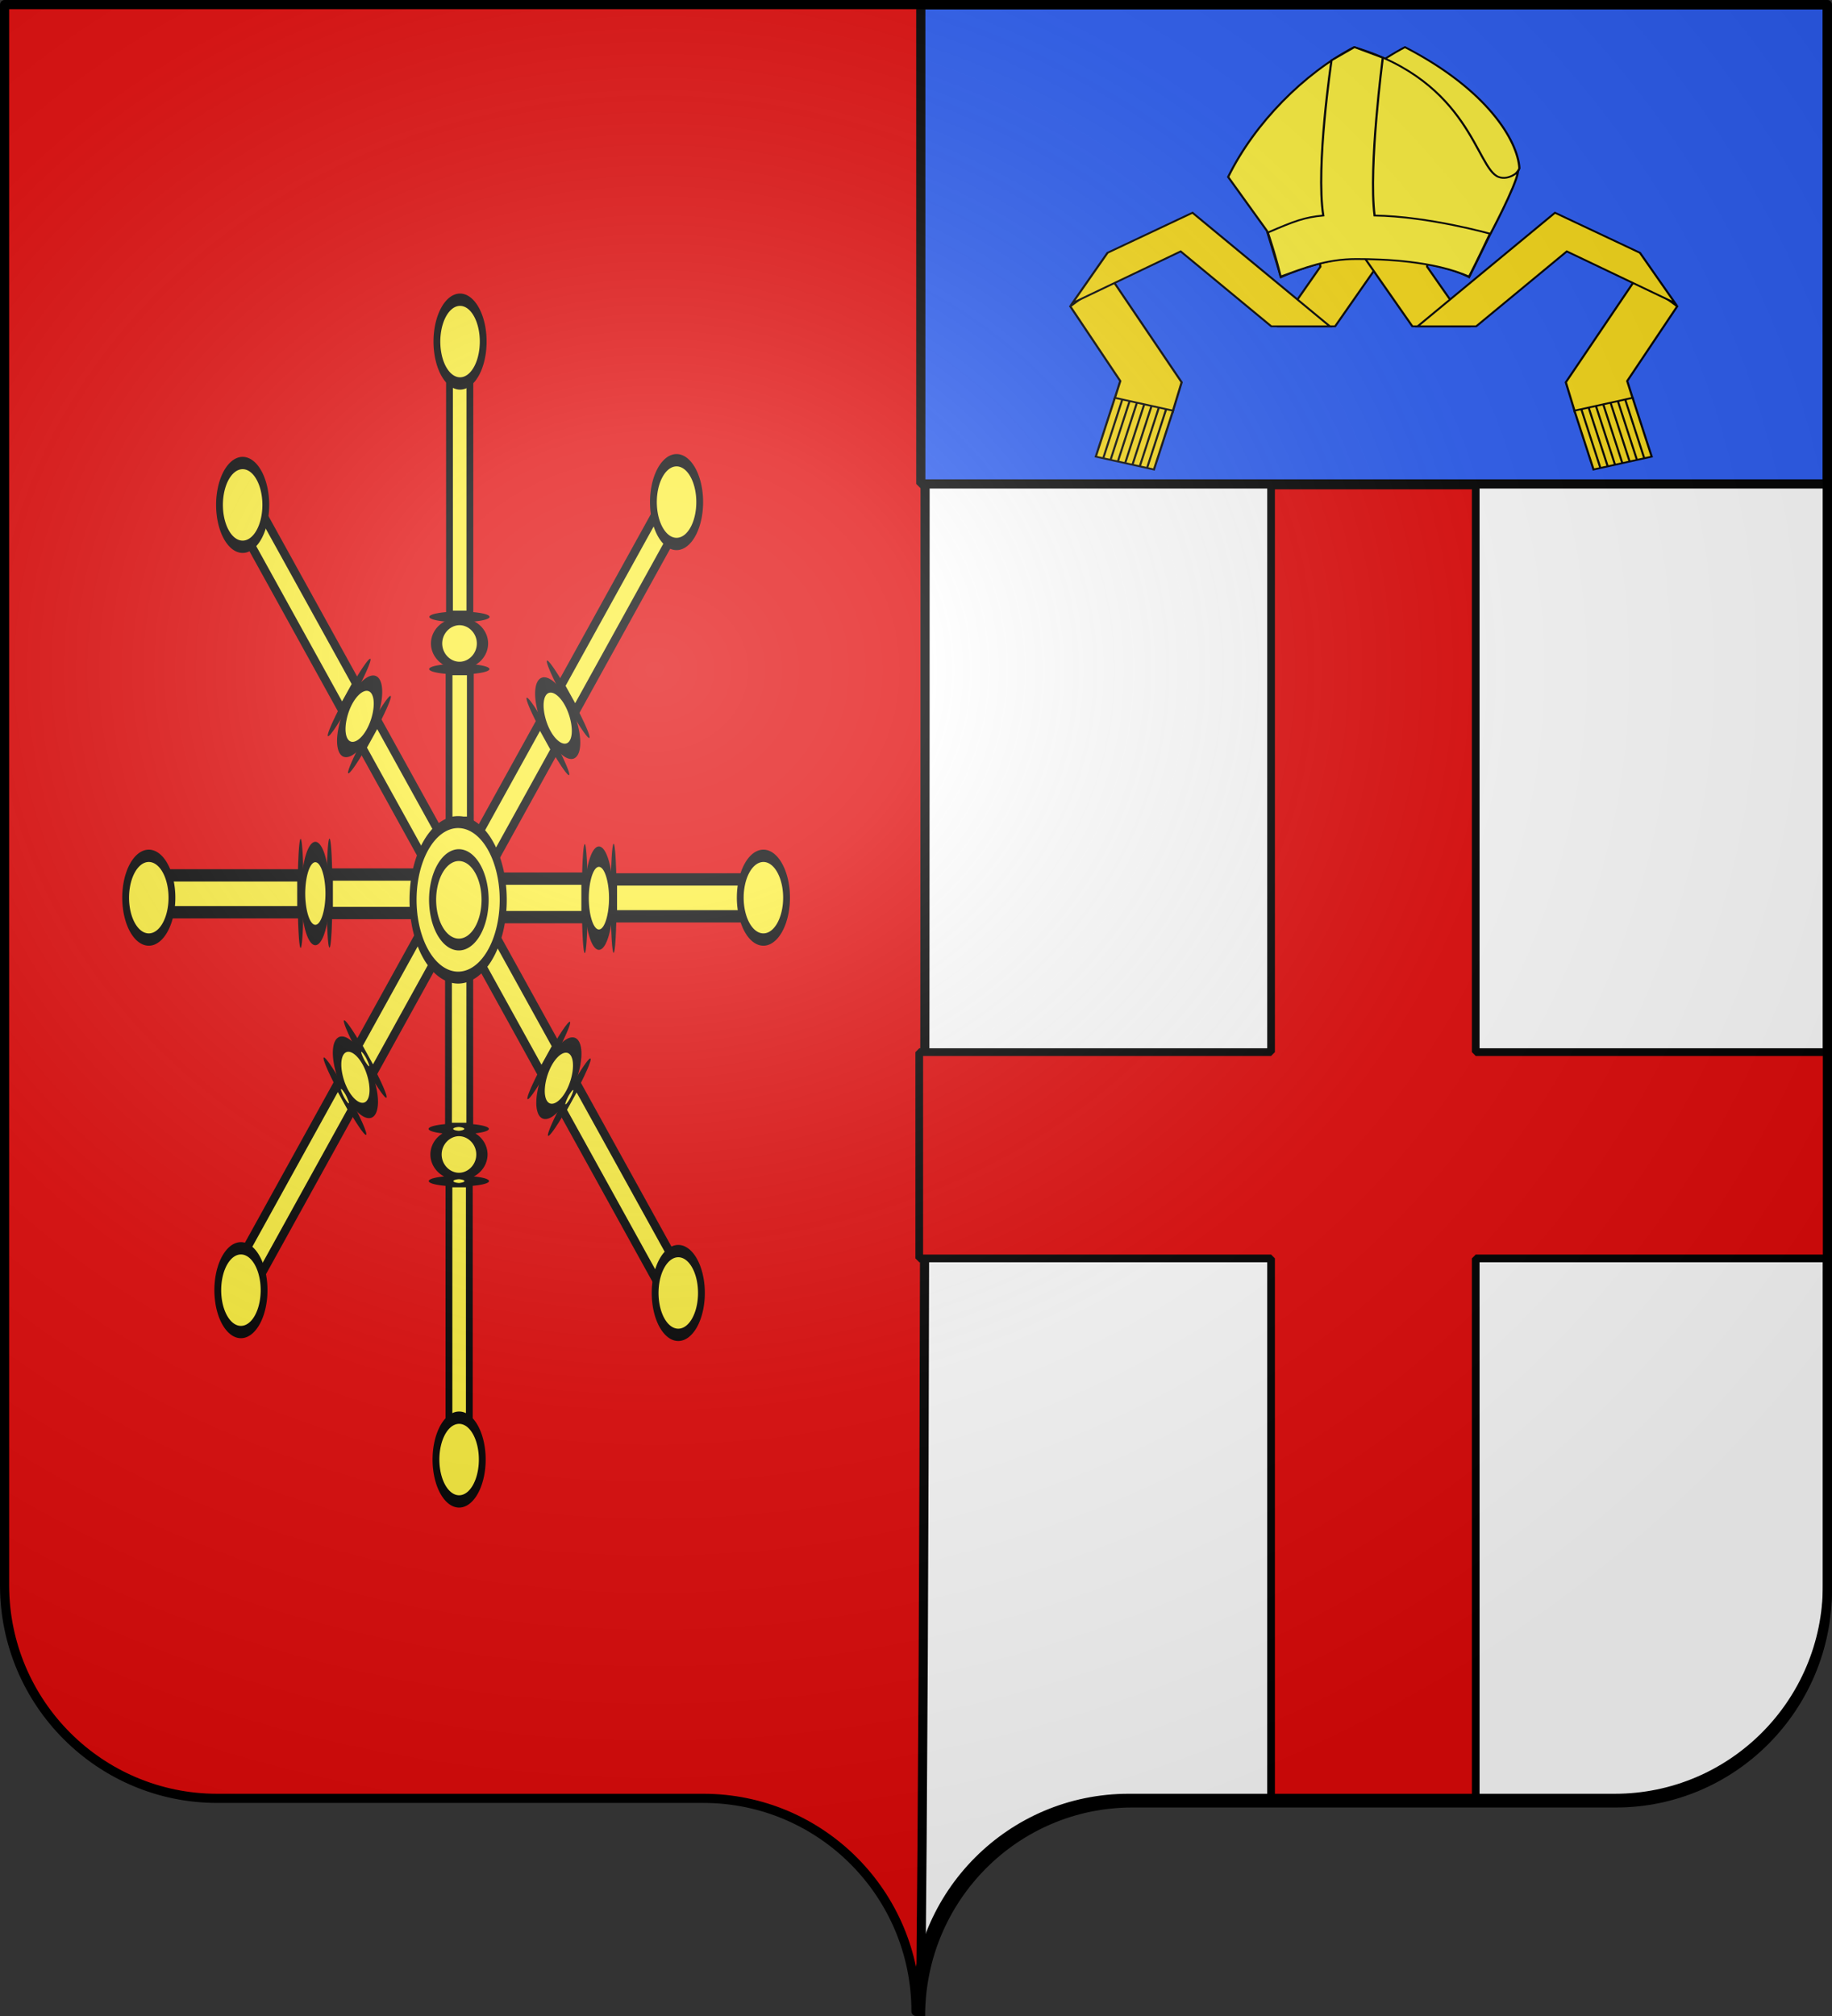 <?xml version="1.0" encoding="UTF-8" standalone="no"?>
<svg
   xmlns:dc="http://purl.org/dc/elements/1.1/"
   xmlns:cc="http://creativecommons.org/ns#"
   xmlns:rdf="http://www.w3.org/1999/02/22-rdf-syntax-ns#"
   xmlns:svg="http://www.w3.org/2000/svg"
   xmlns="http://www.w3.org/2000/svg"
   xmlns:xlink="http://www.w3.org/1999/xlink"
   xmlns:sodipodi="http://sodipodi.sourceforge.net/DTD/sodipodi-0.dtd"
   xmlns:inkscape="http://www.inkscape.org/namespaces/inkscape"
   height="660"
   width="600"
   version="1.0"
   id="svg2"
   sodipodi:version="0.32"
   inkscape:version="0.46"
   sodipodi:docname="Blason Chalonnes-sur-Loire.svg"
   sodipodi:docbase="C:\Documents and Settings\Henry SALOME\Mes documents\Mes images\Blasons\SVG"
   inkscape:output_extension="org.inkscape.output.svg.inkscape"
   sodipodi:modified="true">
  <rect width="100%" height="100%" fill="#333333" stroke="none"/>
  <sodipodi:namedview
     inkscape:window-height="712"
     inkscape:window-width="1024"
     inkscape:pageshadow="2"
     inkscape:pageopacity="0.0"
     guidetolerance="10.0"
     gridtolerance="10.0"
     objecttolerance="10.0"
     borderopacity="1.0"
     bordercolor="#666666"
     pagecolor="#ffffff"
     id="base"
     showgrid="false"
     height="660px"
     inkscape:zoom="0.76643953"
     inkscape:cx="300.00476"
     inkscape:cy="329.25016"
     inkscape:window-x="-4"
     inkscape:window-y="-4"
     inkscape:current-layer="layer1"
     showguides="true"
     inkscape:guide-bbox="true">
    <sodipodi:guide
       orientation="1,0"
       position="300,540"
       id="guide3368" />
    <sodipodi:guide
       orientation="1,0"
       position="450,288.049"
       id="guide4175" />
    <sodipodi:guide
       orientation="1,0"
       position="150,373.154"
       id="guide17049" />
    <sodipodi:guide
       orientation="0,1"
       position="-100.465,366.63"
       id="guide17053" />
  </sodipodi:namedview>
  <desc
     id="desc4">Flag of Canton of Valais (Wallis)</desc>
  <defs
     id="defs6">
    <inkscape:perspective
       sodipodi:type="inkscape:persp3d"
       inkscape:vp_x="0 : 330 : 1"
       inkscape:vp_y="0 : 1000 : 0"
       inkscape:vp_z="600 : 330 : 1"
       inkscape:persp3d-origin="300 : 220 : 1"
       id="perspective30" />
    <linearGradient
       id="linearGradient2893">
      <stop
         style="stop-color:white;stop-opacity:0.314;"
         offset="0"
         id="stop2895" />
      <stop
         id="stop2897"
         offset="0.19"
         style="stop-color:white;stop-opacity:0.251;" />
      <stop
         style="stop-color:#6b6b6b;stop-opacity:0.125;"
         offset="0.6"
         id="stop2901" />
      <stop
         style="stop-color:black;stop-opacity:0.125;"
         offset="1"
         id="stop2899" />
    </linearGradient>
    <radialGradient
       inkscape:collect="always"
       xlink:href="#linearGradient2893"
       id="radialGradient2883"
       cx="203.198"
       cy="218.01"
       fx="203.198"
       fy="218.01"
       r="300"
       gradientTransform="matrix(1.36,0,0,1.355,-79.528,-87.645)"
       gradientUnits="userSpaceOnUse" />
    <linearGradient
       id="linearGradient2955">
      <stop
         style="stop-color:white;stop-opacity:0;"
         offset="0"
         id="stop2965" />
      <stop
         style="stop-color:black;stop-opacity:0.646;"
         offset="1"
         id="stop2959" />
    </linearGradient>
    <radialGradient
       inkscape:collect="always"
       xlink:href="#linearGradient2955"
       id="radialGradient2961"
       cx="225.524"
       cy="218.901"
       fx="225.524"
       fy="218.901"
       r="300"
       gradientTransform="matrix(-4.167939e-4,2.183,-1.884,-3.599562e-4,615.597,-289.121)"
       gradientUnits="userSpaceOnUse" />
    <polygon
       id="star"
       transform="scale(53,53)"
       points="0,-1 0.588,0.809 -0.951,-0.309 0.951,-0.309 -0.588,0.809 0,-1 " />
    <clipPath
       id="clip">
      <path
         d="M 0,-200 L 0,600 L 300,600 L 300,-200 L 0,-200 z "
         id="path10" />
    </clipPath>
    <radialGradient
       inkscape:collect="always"
       xlink:href="#linearGradient2955"
       id="radialGradient1911"
       gradientUnits="userSpaceOnUse"
       gradientTransform="matrix(-4.167939e-4,2.183,-1.884,-3.599562e-4,1395.597,-309.121)"
       cx="225.524"
       cy="218.901"
       fx="225.524"
       fy="218.901"
       r="300" />
    <radialGradient
       inkscape:collect="always"
       xlink:href="#linearGradient2955"
       id="radialGradient2928"
       cx="-483.508"
       cy="153.928"
       fx="-483.508"
       fy="153.928"
       r="300"
       gradientTransform="matrix(0,2.342,-2.291,0,562.913,1323.77)"
       gradientUnits="userSpaceOnUse" />
    <radialGradient
       inkscape:collect="always"
       xlink:href="#linearGradient2893"
       id="radialGradient11919"
       gradientUnits="userSpaceOnUse"
       gradientTransform="matrix(1.551,0,0,1.35,-227.894,-51.264)"
       cx="285.186"
       cy="200.448"
       fx="285.186"
       fy="200.448"
       r="300" />
    <inkscape:perspective
       sodipodi:type="inkscape:persp3d"
       inkscape:vp_x="0 : 330 : 1"
       inkscape:vp_y="0 : 1000 : 0"
       inkscape:vp_z="600 : 330 : 1"
       inkscape:persp3d-origin="300 : 220 : 1"
       id="perspective9508" />
    <linearGradient
       id="linearGradient9510">
      <stop
         style="stop-color:white;stop-opacity:0.314"
         offset="0"
         id="stop9512" />
      <stop
         style="stop-color:white;stop-opacity:0.251"
         offset="0.19"
         id="stop9514" />
      <stop
         style="stop-color:#6b6b6b;stop-opacity:0.125"
         offset="0.6"
         id="stop9516" />
      <stop
         style="stop-color:black;stop-opacity:0.125"
         offset="1"
         id="stop9518" />
    </linearGradient>
    <linearGradient
       id="linearGradient9520">
      <stop
         style="stop-color:white;stop-opacity:1"
         offset="0"
         id="stop9522" />
      <stop
         style="stop-color:white;stop-opacity:1"
         offset="0.229"
         id="stop9524" />
      <stop
         style="stop-color:black;stop-opacity:1"
         offset="1"
         id="stop9526" />
    </linearGradient>
    <linearGradient
       id="linearGradient9528">
      <stop
         style="stop-color:#fd0000;stop-opacity:1"
         offset="0"
         id="stop9530" />
      <stop
         style="stop-color:#e77275;stop-opacity:0.659"
         offset="0.5"
         id="stop9532" />
      <stop
         style="stop-color:black;stop-opacity:0.323"
         offset="1"
         id="stop9534" />
    </linearGradient>
    <radialGradient
       cx="225.524"
       cy="218.901"
       r="300"
       fx="225.524"
       fy="218.901"
       id="radialGradient9536"
       xlink:href="#linearGradient2955"
       gradientUnits="userSpaceOnUse"
       gradientTransform="matrix(-4.167939e-4,2.183,-1.884,-3.599562e-4,615.597,-289.121)" />
    <polygon
       points="0,-1 0.588,0.809 -0.951,-0.309 0.951,-0.309 -0.588,0.809 0,-1 "
       transform="scale(53,53)"
       id="polygon9538" />
    <clipPath
       id="clipPath9540">
      <path
         d="M 0,-200 L 0,600 L 300,600 L 300,-200 L 0,-200 z "
         id="path9542" />
    </clipPath>
    <radialGradient
       cx="225.524"
       cy="218.901"
       r="300"
       fx="225.524"
       fy="218.901"
       id="radialGradient9544"
       xlink:href="#linearGradient2955"
       gradientUnits="userSpaceOnUse"
       gradientTransform="matrix(-4.167939e-4,2.183,-1.884,-3.599562e-4,615.597,-289.121)" />
    <radialGradient
       cx="225.524"
       cy="218.901"
       r="300"
       fx="225.524"
       fy="218.901"
       id="radialGradient9546"
       xlink:href="#linearGradient2955"
       gradientUnits="userSpaceOnUse"
       gradientTransform="matrix(0,1.749,-1.593,-1.049767e-7,551.788,-191.29)" />
    <radialGradient
       cx="225.524"
       cy="218.901"
       r="300"
       fx="225.524"
       fy="218.901"
       id="radialGradient9548"
       xlink:href="#linearGradient2955"
       gradientUnits="userSpaceOnUse"
       gradientTransform="matrix(0,1.386,-1.323,-5.741131e-8,-158.082,-109.541)" />
    <inkscape:perspective
       sodipodi:type="inkscape:persp3d"
       inkscape:vp_x="0 : 330 : 1"
       inkscape:vp_y="0 : 1000 : 0"
       inkscape:vp_z="600 : 330 : 1"
       inkscape:persp3d-origin="300 : 220 : 1"
       id="perspective59" />
    <linearGradient
       id="linearGradient7011">
      <stop
         style="stop-color:#ffffff;stop-opacity:0.314"
         offset="0"
         id="stop7013" />
      <stop
         style="stop-color:#ffffff;stop-opacity:0.251"
         offset="0.19"
         id="stop7015" />
      <stop
         style="stop-color:#6b6b6b;stop-opacity:0.125"
         offset="0.6"
         id="stop7017" />
      <stop
         style="stop-color:#000000;stop-opacity:0.125"
         offset="1"
         id="stop7019" />
    </linearGradient>
    <radialGradient
       cx="221.445"
       cy="226.331"
       r="300"
       fx="221.445"
       fy="226.331"
       id="radialGradient7021"
       xlink:href="#linearGradient2893"
       gradientUnits="userSpaceOnUse"
       gradientTransform="matrix(1.353,0,0,1.349,-77.629,-85.747)" />
    <inkscape:perspective
       sodipodi:type="inkscape:persp3d"
       inkscape:vp_x="0 : 330 : 1"
       inkscape:vp_y="0 : 1000 : 0"
       inkscape:vp_z="600 : 330 : 1"
       inkscape:persp3d-origin="300 : 220 : 1"
       id="perspective35" />
    <linearGradient
       id="linearGradient6434">
      <stop
         style="stop-color:white;stop-opacity:0.314;"
         offset="0"
         id="stop6436" />
      <stop
         id="stop6438"
         offset="0.19"
         style="stop-color:white;stop-opacity:0.251;" />
      <stop
         style="stop-color:#6b6b6b;stop-opacity:0.125;"
         offset="0.6"
         id="stop6440" />
      <stop
         style="stop-color:black;stop-opacity:0.125;"
         offset="1"
         id="stop6442" />
    </linearGradient>
    <linearGradient
       id="linearGradient6444">
      <stop
         id="stop6446"
         offset="0"
         style="stop-color:white;stop-opacity:1;" />
      <stop
         style="stop-color:white;stop-opacity:1;"
         offset="0.229"
         id="stop6448" />
      <stop
         id="stop6450"
         offset="1"
         style="stop-color:black;stop-opacity:1;" />
    </linearGradient>
    <linearGradient
       id="linearGradient6452">
      <stop
         id="stop6454"
         offset="0"
         style="stop-color:#fd0000;stop-opacity:1;" />
      <stop
         style="stop-color:#e77275;stop-opacity:0.659;"
         offset="0.5"
         id="stop6456" />
      <stop
         style="stop-color:black;stop-opacity:0.323;"
         offset="1"
         id="stop6458" />
    </linearGradient>
    <radialGradient
       inkscape:collect="always"
       xlink:href="#linearGradient2955"
       id="radialGradient6460"
       cx="225.524"
       cy="218.901"
       fx="225.524"
       fy="218.901"
       r="300"
       gradientTransform="matrix(-4.167939e-4,2.183,-1.884,-3.599562e-4,615.597,-289.121)"
       gradientUnits="userSpaceOnUse" />
    <polygon
       id="polygon6462"
       transform="scale(53,53)"
       points="0,-1 0.588,0.809 -0.951,-0.309 0.951,-0.309 -0.588,0.809 0,-1 " />
    <clipPath
       id="clipPath6464">
      <path
         d="M 0,-200 L 0,600 L 300,600 L 300,-200 L 0,-200 z "
         id="path6466" />
    </clipPath>
    <radialGradient
       inkscape:collect="always"
       xlink:href="#linearGradient2955"
       id="radialGradient6468"
       gradientUnits="userSpaceOnUse"
       gradientTransform="matrix(-4.167939e-4,2.183,-1.884,-3.599562e-4,615.597,-289.121)"
       cx="225.524"
       cy="218.901"
       fx="225.524"
       fy="218.901"
       r="300" />
    <radialGradient
       inkscape:collect="always"
       xlink:href="#linearGradient2955"
       id="radialGradient6470"
       gradientUnits="userSpaceOnUse"
       gradientTransform="matrix(0,1.749,-1.593,-1.049767e-7,551.788,-191.29)"
       cx="225.524"
       cy="218.901"
       fx="225.524"
       fy="218.901"
       r="300" />
    <radialGradient
       inkscape:collect="always"
       xlink:href="#linearGradient2955"
       id="radialGradient6472"
       gradientUnits="userSpaceOnUse"
       gradientTransform="matrix(0,1.386,-1.323,-5.741131e-8,-158.082,-109.541)"
       cx="225.524"
       cy="218.901"
       fx="225.524"
       fy="218.901"
       r="300" />
    <radialGradient
       inkscape:collect="always"
       xlink:href="#linearGradient2893"
       id="radialGradient6474"
       gradientUnits="userSpaceOnUse"
       gradientTransform="matrix(1.353,0,0,1.349,-77.629,-85.747)"
       cx="221.445"
       cy="226.331"
       fx="221.445"
       fy="226.331"
       r="300" />
    <inkscape:perspective
       sodipodi:type="inkscape:persp3d"
       inkscape:vp_x="0 : 260.5 : 1"
       inkscape:vp_y="0 : 1000 : 0"
       inkscape:vp_z="420 : 260.5 : 1"
       inkscape:persp3d-origin="210 : 173.66667 : 1"
       id="perspective181" />
    <inkscape:perspective
       sodipodi:type="inkscape:persp3d"
       inkscape:vp_x="0 : 330 : 1"
       inkscape:vp_y="0 : 1000 : 0"
       inkscape:vp_z="600 : 330 : 1"
       inkscape:persp3d-origin="300 : 220 : 1"
       id="perspective99" />
    <linearGradient
       id="linearGradient5345">
      <stop
         style="stop-color:white;stop-opacity:0.314;"
         offset="0"
         id="stop5347" />
      <stop
         id="stop5349"
         offset="0.19"
         style="stop-color:white;stop-opacity:0.251;" />
      <stop
         style="stop-color:#6b6b6b;stop-opacity:0.125;"
         offset="0.6"
         id="stop5351" />
      <stop
         style="stop-color:black;stop-opacity:0.125;"
         offset="1"
         id="stop5353" />
    </linearGradient>
    <linearGradient
       id="linearGradient2885">
      <stop
         id="stop2887"
         offset="0"
         style="stop-color:white;stop-opacity:1;" />
      <stop
         style="stop-color:white;stop-opacity:1;"
         offset="0.229"
         id="stop2891" />
      <stop
         id="stop2889"
         offset="1"
         style="stop-color:black;stop-opacity:1;" />
    </linearGradient>
    <linearGradient
       id="linearGradient5359">
      <stop
         id="stop2867"
         offset="0"
         style="stop-color:#fd0000;stop-opacity:1;" />
      <stop
         style="stop-color:#e77275;stop-opacity:0.659;"
         offset="0.5"
         id="stop2873" />
      <stop
         style="stop-color:black;stop-opacity:0.323;"
         offset="1"
         id="stop5363" />
    </linearGradient>
    <radialGradient
       inkscape:collect="always"
       xlink:href="#linearGradient2955"
       id="radialGradient5365"
       cx="225.524"
       cy="218.901"
       fx="225.524"
       fy="218.901"
       r="300"
       gradientTransform="matrix(-4.167939e-4,2.183,-1.884,-3.599562e-4,615.597,-289.121)"
       gradientUnits="userSpaceOnUse" />
    <polygon
       id="polygon5367"
       transform="scale(53,53)"
       points="0,-1 0.588,0.809 -0.951,-0.309 0.951,-0.309 -0.588,0.809 0,-1 " />
    <clipPath
       id="clipPath5369">
      <path
         d="M 0,-200 L 0,600 L 300,600 L 300,-200 L 0,-200 z "
         id="path5371" />
    </clipPath>
    <radialGradient
       inkscape:collect="always"
       xlink:href="#linearGradient2955"
       id="radialGradient5373"
       gradientUnits="userSpaceOnUse"
       gradientTransform="matrix(-4.167939e-4,2.183,-1.884,-3.599562e-4,615.597,-289.121)"
       cx="225.524"
       cy="218.901"
       fx="225.524"
       fy="218.901"
       r="300" />
    <radialGradient
       inkscape:collect="always"
       xlink:href="#linearGradient2955"
       id="radialGradient2865"
       gradientUnits="userSpaceOnUse"
       gradientTransform="matrix(0,1.749,-1.593,-1.049767e-7,551.788,-191.29)"
       cx="225.524"
       cy="218.901"
       fx="225.524"
       fy="218.901"
       r="300" />
    <radialGradient
       inkscape:collect="always"
       xlink:href="#linearGradient2955"
       id="radialGradient2871"
       gradientUnits="userSpaceOnUse"
       gradientTransform="matrix(0,1.386,-1.323,-5.741131e-8,-158.082,-109.541)"
       cx="225.524"
       cy="218.901"
       fx="225.524"
       fy="218.901"
       r="300" />
    <radialGradient
       inkscape:collect="always"
       xlink:href="#linearGradient2893"
       id="radialGradient3163"
       gradientUnits="userSpaceOnUse"
       gradientTransform="matrix(1.353,0,0,1.349,-77.629,-85.747)"
       cx="221.445"
       cy="226.331"
       fx="221.445"
       fy="226.331"
       r="300" />
    <radialGradient
       gradientTransform="matrix(1.353,0,0,1.349,-77.629,-85.747)"
       gradientUnits="userSpaceOnUse"
       xlink:href="#linearGradient2893"
       id="radialGradient2982"
       fy="226.331"
       fx="221.445"
       r="300"
       cy="226.331"
       cx="221.445" />
    <radialGradient
       gradientTransform="matrix(0,1.386,-1.323,-5.741131e-8,-158.082,-109.541)"
       gradientUnits="userSpaceOnUse"
       xlink:href="#linearGradient2955"
       id="radialGradient2980"
       fy="218.901"
       fx="225.524"
       r="300"
       cy="218.901"
       cx="225.524" />
    <radialGradient
       gradientTransform="matrix(0,1.749,-1.593,-1.049767e-7,551.788,-191.29)"
       gradientUnits="userSpaceOnUse"
       xlink:href="#linearGradient2955"
       id="radialGradient2978"
       fy="218.901"
       fx="225.524"
       r="300"
       cy="218.901"
       cx="225.524" />
    <radialGradient
       gradientTransform="matrix(-4.167939e-4,2.183,-1.884,-3.599562e-4,615.597,-289.121)"
       gradientUnits="userSpaceOnUse"
       xlink:href="#linearGradient2955"
       id="radialGradient2976"
       fy="218.901"
       fx="225.524"
       r="300"
       cy="218.901"
       cx="225.524" />
    <clipPath
       id="clipPath2972">
      <path
         id="path2974"
         d="M 0,-200 L 0,600 L 300,600 L 300,-200 L 0,-200 z " />
    </clipPath>
    <polygon
       id="polygon2970"
       transform="scale(53,53)"
       points="0,-1 0.588,0.809 -0.951,-0.309 0.951,-0.309 -0.588,0.809 0,-1 " />
    <radialGradient
       gradientTransform="matrix(-4.167939e-4,2.183,-1.884,-3.599562e-4,615.597,-289.121)"
       gradientUnits="userSpaceOnUse"
       xlink:href="#linearGradient2955"
       id="radialGradient2968"
       fy="218.901"
       fx="225.524"
       r="300"
       cy="218.901"
       cx="225.524" />
    <linearGradient
       id="linearGradient2960">
      <stop
         id="stop2962"
         offset="0"
         style="stop-color:#fd0000;stop-opacity:1" />
      <stop
         id="stop2964"
         offset="0.5"
         style="stop-color:#e77275;stop-opacity:0.659" />
      <stop
         id="stop2966"
         offset="1"
         style="stop-color:black;stop-opacity:0.323" />
    </linearGradient>
    <linearGradient
       id="linearGradient2952">
      <stop
         id="stop2954"
         offset="0"
         style="stop-color:white;stop-opacity:1" />
      <stop
         id="stop2956"
         offset="0.229"
         style="stop-color:white;stop-opacity:1" />
      <stop
         id="stop2958"
         offset="1"
         style="stop-color:black;stop-opacity:1" />
    </linearGradient>
    <linearGradient
       id="linearGradient2942">
      <stop
         id="stop2944"
         offset="0"
         style="stop-color:white;stop-opacity:0.314" />
      <stop
         id="stop2946"
         offset="0.19"
         style="stop-color:white;stop-opacity:0.251" />
      <stop
         id="stop2948"
         offset="0.6"
         style="stop-color:#6b6b6b;stop-opacity:0.125" />
      <stop
         id="stop2950"
         offset="1"
         style="stop-color:black;stop-opacity:0.125" />
    </linearGradient>
    <linearGradient
       id="linearGradient2095">
      <stop
         id="stop2097"
         offset="0"
         style="stop-color:white;stop-opacity:0.314" />
      <stop
         id="stop2099"
         offset="0.19"
         style="stop-color:white;stop-opacity:0.251" />
      <stop
         id="stop2101"
         offset="0.6"
         style="stop-color:#6b6b6b;stop-opacity:0.125" />
      <stop
         id="stop2103"
         offset="1"
         style="stop-color:black;stop-opacity:0.125" />
    </linearGradient>
    <linearGradient
       id="linearGradient2105">
      <stop
         id="stop2107"
         offset="0"
         style="stop-color:white;stop-opacity:1" />
      <stop
         id="stop2109"
         offset="0.229"
         style="stop-color:white;stop-opacity:1" />
      <stop
         id="stop2111"
         offset="1"
         style="stop-color:black;stop-opacity:1" />
    </linearGradient>
    <linearGradient
       id="linearGradient2113">
      <stop
         id="stop2115"
         offset="0"
         style="stop-color:#fd0000;stop-opacity:1" />
      <stop
         id="stop2117"
         offset="0.5"
         style="stop-color:#e77275;stop-opacity:0.659" />
      <stop
         id="stop2119"
         offset="1"
         style="stop-color:black;stop-opacity:0.323" />
    </linearGradient>
    <radialGradient
       gradientTransform="matrix(-4.167939e-4,2.183,-1.884,-3.599562e-4,615.597,-289.121)"
       gradientUnits="userSpaceOnUse"
       xlink:href="#linearGradient2955"
       id="radialGradient2121"
       fy="218.901"
       fx="225.524"
       r="300"
       cy="218.901"
       cx="225.524" />
    <polygon
       id="polygon2123"
       transform="scale(53,53)"
       points="0,-1 0.588,0.809 -0.951,-0.309 0.951,-0.309 -0.588,0.809 0,-1 " />
    <clipPath
       id="clipPath2125">
      <path
         id="path2127"
         d="M 0,-200 L 0,600 L 300,600 L 300,-200 L 0,-200 z " />
    </clipPath>
    <radialGradient
       gradientTransform="matrix(-4.167939e-4,2.183,-1.884,-3.599562e-4,615.597,-289.121)"
       gradientUnits="userSpaceOnUse"
       xlink:href="#linearGradient2955"
       id="radialGradient2129"
       fy="218.901"
       fx="225.524"
       r="300"
       cy="218.901"
       cx="225.524" />
    <radialGradient
       gradientTransform="matrix(0,1.749,-1.593,-1.049767e-7,551.788,-191.29)"
       gradientUnits="userSpaceOnUse"
       xlink:href="#linearGradient2955"
       id="radialGradient2131"
       fy="218.901"
       fx="225.524"
       r="300"
       cy="218.901"
       cx="225.524" />
    <radialGradient
       gradientTransform="matrix(0,1.386,-1.323,-5.741131e-8,-158.082,-109.541)"
       gradientUnits="userSpaceOnUse"
       xlink:href="#linearGradient2955"
       id="radialGradient2133"
       fy="218.901"
       fx="225.524"
       r="300"
       cy="218.901"
       cx="225.524" />
    <radialGradient
       gradientTransform="matrix(1.353,0,0,1.349,-77.629,-85.747)"
       gradientUnits="userSpaceOnUse"
       xlink:href="#linearGradient2893"
       id="radialGradient2135"
       fy="226.331"
       fx="221.445"
       r="300"
       cy="226.331"
       cx="221.445" />
    <radialGradient
       gradientTransform="matrix(0,1.386,-1.323,-5.741131e-8,-158.082,-109.541)"
       gradientUnits="userSpaceOnUse"
       xlink:href="#linearGradient2955"
       id="radialGradient3080"
       fy="218.901"
       fx="225.524"
       r="300"
       cy="218.901"
       cx="225.524" />
    <radialGradient
       gradientTransform="matrix(0,1.749,-1.593,-1.049767e-7,551.788,-191.29)"
       gradientUnits="userSpaceOnUse"
       xlink:href="#linearGradient2955"
       id="radialGradient3078"
       fy="218.901"
       fx="225.524"
       r="300"
       cy="218.901"
       cx="225.524" />
    <radialGradient
       gradientTransform="matrix(-4.167939e-4,2.183,-1.884,-3.599562e-4,615.597,-289.121)"
       gradientUnits="userSpaceOnUse"
       xlink:href="#linearGradient2955"
       id="radialGradient3076"
       fy="218.901"
       fx="225.524"
       r="300"
       cy="218.901"
       cx="225.524" />
    <clipPath
       id="clipPath3072">
      <path
         id="path3074"
         d="M 0,-200 L 0,600 L 300,600 L 300,-200 L 0,-200 z " />
    </clipPath>
    <polygon
       id="polygon3070"
       transform="scale(53,53)"
       points="0,-1 0.588,0.809 -0.951,-0.309 0.951,-0.309 -0.588,0.809 0,-1 " />
    <radialGradient
       gradientTransform="matrix(-4.167939e-4,2.183,-1.884,-3.599562e-4,615.597,-289.121)"
       gradientUnits="userSpaceOnUse"
       xlink:href="#linearGradient2955"
       id="radialGradient3068"
       fy="218.901"
       fx="225.524"
       r="300"
       cy="218.901"
       cx="225.524" />
    <linearGradient
       id="linearGradient3060">
      <stop
         id="stop3062"
         offset="0"
         style="stop-color:#fd0000;stop-opacity:1" />
      <stop
         id="stop3064"
         offset="0.5"
         style="stop-color:#e77275;stop-opacity:0.659" />
      <stop
         id="stop3066"
         offset="1"
         style="stop-color:black;stop-opacity:0.323" />
    </linearGradient>
    <linearGradient
       id="linearGradient3052">
      <stop
         id="stop3054"
         offset="0"
         style="stop-color:white;stop-opacity:1" />
      <stop
         id="stop3056"
         offset="0.229"
         style="stop-color:white;stop-opacity:1" />
      <stop
         id="stop3058"
         offset="1"
         style="stop-color:black;stop-opacity:1" />
    </linearGradient>
    <linearGradient
       id="linearGradient3042">
      <stop
         id="stop3044"
         offset="0"
         style="stop-color:white;stop-opacity:0.314" />
      <stop
         id="stop3046"
         offset="0.19"
         style="stop-color:white;stop-opacity:0.251" />
      <stop
         id="stop3048"
         offset="0.6"
         style="stop-color:#6b6b6b;stop-opacity:0.125" />
      <stop
         id="stop3050"
         offset="1"
         style="stop-color:black;stop-opacity:0.125" />
    </linearGradient>
    <radialGradient
       r="300"
       fy="200.448"
       fx="285.186"
       cy="200.448"
       cx="285.186"
       gradientTransform="matrix(1.551,0,0,1.35,-227.894,-51.264)"
       gradientUnits="userSpaceOnUse"
       id="radialGradient3948"
       xlink:href="#linearGradient2893"
       inkscape:collect="always" />
    <radialGradient
       gradientUnits="userSpaceOnUse"
       gradientTransform="matrix(0,2.342,-2.291,0,562.913,1323.77)"
       r="300"
       fy="153.928"
       fx="-483.508"
       cy="153.928"
       cx="-483.508"
       id="radialGradient3946"
       xlink:href="#linearGradient2955"
       inkscape:collect="always" />
    <radialGradient
       r="300"
       fy="218.901"
       fx="225.524"
       cy="218.901"
       cx="225.524"
       gradientTransform="matrix(-4.167939e-4,2.183,-1.884,-3.599562e-4,1395.597,-309.121)"
       gradientUnits="userSpaceOnUse"
       id="radialGradient3944"
       xlink:href="#linearGradient2955"
       inkscape:collect="always" />
    <clipPath
       id="clipPath3940">
      <path
         id="path3942"
         d="M 0,-200 L 0,600 L 300,600 L 300,-200 L 0,-200 z " />
    </clipPath>
    <polygon
       points="0,-1 0.588,0.809 -0.951,-0.309 0.951,-0.309 -0.588,0.809 0,-1 "
       transform="scale(53,53)"
       id="polygon3938" />
    <radialGradient
       gradientUnits="userSpaceOnUse"
       gradientTransform="matrix(-4.167939e-4,2.183,-1.884,-3.599562e-4,615.597,-289.121)"
       r="300"
       fy="218.901"
       fx="225.524"
       cy="218.901"
       cx="225.524"
       id="radialGradient3936"
       xlink:href="#linearGradient2955"
       inkscape:collect="always" />
    <linearGradient
       id="linearGradient3930">
      <stop
         id="stop3932"
         offset="0"
         style="stop-color:white;stop-opacity:0;" />
      <stop
         id="stop3934"
         offset="1"
         style="stop-color:black;stop-opacity:0.646;" />
    </linearGradient>
    <radialGradient
       gradientUnits="userSpaceOnUse"
       gradientTransform="matrix(1.36,0,0,1.355,-79.528,-87.645)"
       r="300"
       fy="218.01"
       fx="203.198"
       cy="218.01"
       cx="203.198"
       id="radialGradient3928"
       xlink:href="#linearGradient2893"
       inkscape:collect="always" />
    <linearGradient
       id="linearGradient3918">
      <stop
         id="stop3920"
         offset="0"
         style="stop-color:white;stop-opacity:0.314;" />
      <stop
         style="stop-color:white;stop-opacity:0.251;"
         offset="0.19"
         id="stop3922" />
      <stop
         id="stop3924"
         offset="0.6"
         style="stop-color:#6b6b6b;stop-opacity:0.125;" />
      <stop
         id="stop3926"
         offset="1"
         style="stop-color:black;stop-opacity:0.125;" />
    </linearGradient>
    <inkscape:perspective
       id="perspective3916"
       inkscape:persp3d-origin="300 : 220 : 1"
       inkscape:vp_z="600 : 330 : 1"
       inkscape:vp_y="0 : 1000 : 0"
       inkscape:vp_x="0 : 330 : 1"
       sodipodi:type="inkscape:persp3d" />
    <inkscape:perspective
       id="perspective16"
       inkscape:persp3d-origin="92.5 : 61.666667 : 1"
       inkscape:vp_z="185 : 92.5 : 1"
       inkscape:vp_y="0 : 1000 : 0"
       inkscape:vp_x="0 : 92.5 : 1"
       sodipodi:type="inkscape:persp3d" />
    <inkscape:perspective
       id="perspective102"
       inkscape:persp3d-origin="216.87964 : 144.37009 : 1"
       inkscape:vp_z="433.75928 : 216.55513 : 1"
       inkscape:vp_y="0 : 1000 : 0"
       inkscape:vp_x="0 : 216.55513 : 1"
       sodipodi:type="inkscape:persp3d" />
    <inkscape:perspective
       id="perspective16998"
       inkscape:persp3d-origin="50 : 28.090668 : 1"
       inkscape:vp_z="100 : 42.136002 : 1"
       inkscape:vp_y="0 : 1000 : 0"
       inkscape:vp_x="0 : 42.136002 : 1"
       sodipodi:type="inkscape:persp3d" />
  </defs>
  <g
     inkscape:groupmode="layer"
     id="layer1"
     inkscape:label="Fond écu">
    <path
       id="path2014"
       style="fill:#e20909;fill-opacity:1;fill-rule:nonzero;stroke:none;stroke-width:5;stroke-linecap:round;stroke-linejoin:round;stroke-miterlimit:4;stroke-dashoffset:0;stroke-opacity:1"
       d="M 300,658.499 C 300,619.995 331.203,588.746 369.65,588.746 C 408.097,588.746 490.403,588.746 528.85,588.746 C 567.297,588.746 598.5,557.496 598.5,518.992 L 598.5,1.5 L 1.5,1.5 L 1.5,518.992 C 1.5,557.496 32.703,588.746 71.15,588.746 C 109.597,588.746 191.903,588.746 230.35,588.746 C 268.797,588.746 300,619.995 300,658.499 z "
       sodipodi:nodetypes="cssccccssc" />
    <path
       id="path3366"
       style="fill:#ffffff;fill-opacity:1;fill-rule:nonzero;stroke:#000000;stroke-width:2.993;stroke-linecap:round;stroke-linejoin:round;stroke-miterlimit:4;stroke-dasharray:none;stroke-dashoffset:0;stroke-opacity:1"
       d="M 301.496,660.004 C 301.496,621.499 332.543,590.249 370.798,590.249 C 409.053,590.249 490.947,590.249 529.202,590.249 C 567.456,590.249 598.504,558.999 598.504,520.495 L 598.504,2.997 L 302.989,1.797 C 302.989,362.923 302.989,509.042 301.496,660.004 z"
       sodipodi:nodetypes="csscccc" />
    <g
       style="stroke:#000000;stroke-width:4.033;stroke-miterlimit:4;stroke-dasharray:none;stroke-opacity:1;display:inline"
       id="g16587"
       transform="matrix(0.553,0,0,1,40.598,97.129)">
      <g
         transform="matrix(0,-1,-1,0,306.977,402.352)"
         id="g7148"
         style="fill:#fcef3c;stroke:#000000;stroke-width:4.033;stroke-miterlimit:4;stroke-dasharray:none;stroke-opacity:1" />
      <g
         transform="matrix(0,-1,-1,0,653.26,109.79)"
         id="g7325"
         style="stroke:#000000;stroke-width:4.033;stroke-miterlimit:4;stroke-dasharray:none;stroke-opacity:1" />
      <g
         transform="translate(-19.56,-19.375)"
         style="stroke:#000000;stroke-width:4.033;stroke-miterlimit:4;stroke-dasharray:none;stroke-opacity:1;display:inline"
         inkscape:label="Meuble"
         id="g16591">
        <g
           id="g3057"
           style="stroke:#000000;stroke-width:4.033;stroke-miterlimit:4;stroke-dasharray:none;stroke-opacity:1">
          <g
             id="g3048"
             style="stroke:#000000;stroke-width:4.033;stroke-miterlimit:4;stroke-dasharray:none;stroke-opacity:1">
            <g
               id="g2682"
               style="stroke:#000000;stroke-width:4.033;stroke-miterlimit:4;stroke-dasharray:none;stroke-opacity:1;display:inline">
              <path
                 sodipodi:type="arc"
                 style="fill:#fcef3c;fill-opacity:1;stroke:#000000;stroke-width:5.264;stroke-linecap:round;stroke-linejoin:round;stroke-miterlimit:4;stroke-dasharray:none;stroke-opacity:1"
                 id="path7140"
                 sodipodi:cx="26.528696"
                 sodipodi:cy="-75.464317"
                 sodipodi:rx="10.713511"
                 sodipodi:ry="15.560101"
                 d="M 16.023,-72.415 A 10.714,15.56 0 1 1 16.092,-71.948"
                 sodipodi:start="2.944335"
                 sodipodi:end="9.1968451"
                 sodipodi:open="true"
                 transform="matrix(0,1.268,0.463,0,167.84,181.123)" />
              <path
                 sodipodi:type="arc"
                 style="fill:#fcef3c;fill-opacity:1;stroke:#000000;stroke-width:14.765;stroke-linecap:round;stroke-linejoin:round;stroke-miterlimit:4;stroke-dasharray:none;stroke-opacity:1"
                 id="path7144"
                 sodipodi:cx="26.528696"
                 sodipodi:cy="-75.464317"
                 sodipodi:rx="10.713511"
                 sodipodi:ry="15.560101"
                 d="M 16.023,-72.415 A 10.714,15.56 0 1 1 16.092,-71.948"
                 sodipodi:start="2.944335"
                 sodipodi:end="9.1968451"
                 sodipodi:open="true"
                 transform="matrix(0,0.986,7.567725e-2,0,146.996,188.468)" />
              <path
                 sodipodi:type="arc"
                 style="fill:#fcef3c;fill-opacity:1;stroke:#000000;stroke-width:14.765;stroke-linecap:round;stroke-linejoin:round;stroke-miterlimit:4;stroke-dasharray:none;stroke-opacity:1"
                 id="path7146"
                 sodipodi:cx="26.528696"
                 sodipodi:cy="-75.464317"
                 sodipodi:rx="10.713511"
                 sodipodi:ry="15.560101"
                 d="M 16.023,-72.415 A 10.714,15.56 0 1 1 16.092,-71.948"
                 sodipodi:start="2.944335"
                 sodipodi:end="9.1968451"
                 sodipodi:open="true"
                 transform="matrix(0,0.986,7.567725e-2,0,129.908,188.567)" />
            </g>
            <rect
               transform="matrix(0,1,1,0,0,0)"
               y="141.283"
               x="208.556"
               height="50.304"
               width="12.609"
               id="rect7138"
               style="fill:#fcef3c;fill-opacity:1;stroke:#000000;stroke-width:4.033;stroke-linecap:round;stroke-linejoin:round;stroke-miterlimit:4;stroke-dasharray:none;stroke-opacity:1;display:inline" />
            <rect
               transform="matrix(0,1,1,0,0,0)"
               y="45.44"
               x="208.824"
               height="78.74"
               width="12.073"
               id="rect7142"
               style="fill:#fcef3c;fill-opacity:1;stroke:#000000;stroke-width:4.033;stroke-linecap:round;stroke-linejoin:round;stroke-miterlimit:4;stroke-dasharray:none;stroke-opacity:1;display:inline" />
            <path
               transform="translate(1.082,46.371)"
               sodipodi:open="true"
               sodipodi:end="9.1968451"
               sodipodi:start="2.944335"
               d="M 19.746,172.455 A 13.708,13.708 0 1 1 19.835,172.866"
               sodipodi:ry="13.708222"
               sodipodi:rx="13.708222"
               sodipodi:cy="169.76808"
               sodipodi:cx="33.188328"
               id="path2769"
               style="fill:#fcef3c;fill-opacity:1;fill-rule:evenodd;stroke:#000000;stroke-width:4.033;stroke-linecap:round;stroke-miterlimit:4;stroke-dasharray:none;stroke-dashoffset:0;stroke-opacity:1"
               sodipodi:type="arc" />
          </g>
          <g
             id="g3039"
             style="stroke:#000000;stroke-width:4.033;stroke-miterlimit:4;stroke-dasharray:none;stroke-opacity:1">
            <g
               id="g2702"
               style="stroke:#000000;stroke-width:4.033;stroke-miterlimit:4;stroke-dasharray:none;stroke-opacity:1;display:inline">
              <path
                 sodipodi:type="arc"
                 style="fill:#fcef3c;fill-opacity:1;stroke:#000000;stroke-width:5.264;stroke-linecap:round;stroke-linejoin:round;stroke-miterlimit:4;stroke-dasharray:none;stroke-opacity:1"
                 id="path7118"
                 sodipodi:cx="26.528696"
                 sodipodi:cy="-75.464317"
                 sodipodi:rx="10.713511"
                 sodipodi:ry="15.560101"
                 d="M 16.023,-72.415 A 10.714,15.56 0 1 1 16.092,-71.948"
                 sodipodi:start="2.944335"
                 sodipodi:end="9.1968451"
                 sodipodi:open="true"
                 transform="matrix(0,-1.268,-0.463,0,265.919,249.931)" />
              <path
                 sodipodi:type="arc"
                 style="fill:#fcef3c;fill-opacity:1;stroke:#000000;stroke-width:14.765;stroke-linecap:round;stroke-linejoin:round;stroke-miterlimit:4;stroke-dasharray:none;stroke-opacity:1"
                 id="path7122"
                 sodipodi:cx="26.528696"
                 sodipodi:cy="-75.464317"
                 sodipodi:rx="10.713511"
                 sodipodi:ry="15.560101"
                 d="M 16.023,-72.415 A 10.714,15.56 0 1 1 16.092,-71.948"
                 sodipodi:start="2.944335"
                 sodipodi:end="9.1968451"
                 sodipodi:open="true"
                 transform="matrix(0,-0.986,-7.567725e-2,0,286.763,242.586)" />
              <path
                 sodipodi:type="arc"
                 style="fill:#fcef3c;fill-opacity:1;stroke:#000000;stroke-width:14.765;stroke-linecap:round;stroke-linejoin:round;stroke-miterlimit:4;stroke-dasharray:none;stroke-opacity:1"
                 id="path7124"
                 sodipodi:cx="26.528696"
                 sodipodi:cy="-75.464317"
                 sodipodi:rx="10.713511"
                 sodipodi:ry="15.560101"
                 d="M 16.023,-72.415 A 10.714,15.56 0 1 1 16.092,-71.948"
                 sodipodi:start="2.944335"
                 sodipodi:end="9.1968451"
                 sodipodi:open="true"
                 transform="matrix(0,-0.986,-7.567725e-2,0,303.851,242.487)" />
            </g>
            <rect
               transform="matrix(0,-1,-1,0,0,0)"
               y="-388.319"
               x="-222.23"
               height="78.74"
               width="12.073"
               id="rect7120"
               style="fill:#fcef3c;fill-opacity:1;stroke:#000000;stroke-width:4.033;stroke-linecap:round;stroke-linejoin:round;stroke-miterlimit:4;stroke-dasharray:none;stroke-opacity:1;display:inline" />
            <rect
               transform="matrix(0,-1,-1,0,0,0)"
               y="-292.476"
               x="-222.498"
               height="50.304"
               width="12.609"
               id="rect7116"
               style="fill:#fcef3c;fill-opacity:1;stroke:#000000;stroke-width:4.033;stroke-linecap:round;stroke-linejoin:round;stroke-miterlimit:4;stroke-dasharray:none;stroke-opacity:1;display:inline" />
            <path
               sodipodi:type="arc"
               style="fill:#fcef3c;fill-opacity:1;fill-rule:evenodd;stroke:#000000;stroke-width:4.033;stroke-linecap:round;stroke-miterlimit:4;stroke-dasharray:none;stroke-dashoffset:0;stroke-opacity:1"
               id="path2771"
               sodipodi:cx="33.188328"
               sodipodi:cy="169.76808"
               sodipodi:rx="13.708222"
               sodipodi:ry="13.708222"
               d="M 19.746,172.455 A 13.708,13.708 0 1 1 19.835,172.866"
               sodipodi:start="2.944335"
               sodipodi:end="9.1968451"
               sodipodi:open="true"
               transform="translate(365.082,46.371)" />
          </g>
          <g
             id="g3000"
             style="stroke:#000000;stroke-width:4.033;stroke-miterlimit:4;stroke-dasharray:none;stroke-opacity:1">
            <rect
               transform="scale(1,-1)"
               y="-291.827"
               x="211.761"
               height="50.304"
               width="12.609"
               id="rect7092"
               style="fill:#fcef3c;fill-opacity:1;stroke:#000000;stroke-width:4.033;stroke-linecap:round;stroke-linejoin:round;stroke-miterlimit:4;stroke-dasharray:none;stroke-opacity:1" />
            <rect
               transform="scale(1,-1)"
               y="-387.67"
               x="212.029"
               height="78.74"
               width="12.073"
               id="rect7096"
               style="fill:#fcef3c;fill-opacity:1;stroke:#000000;stroke-width:4.033;stroke-linecap:round;stroke-linejoin:round;stroke-miterlimit:4;stroke-dasharray:none;stroke-opacity:1;display:inline" />
            <g
               id="g2673"
               style="stroke:#000000;stroke-width:4.033;stroke-miterlimit:4;stroke-dasharray:none;stroke-opacity:1;display:inline">
              <path
                 sodipodi:type="arc"
                 style="fill:#fcef3c;fill-opacity:1;stroke:#000000;stroke-width:5.264;stroke-linecap:round;stroke-linejoin:round;stroke-miterlimit:4;stroke-dasharray:none;stroke-opacity:1"
                 id="path7094"
                 sodipodi:cx="26.528696"
                 sodipodi:cy="-75.464317"
                 sodipodi:rx="10.713511"
                 sodipodi:ry="15.560101"
                 d="M 16.023,-72.415 A 10.714,15.56 0 1 1 16.092,-71.948"
                 sodipodi:start="2.944335"
                 sodipodi:end="9.1968451"
                 sodipodi:open="true"
                 transform="matrix(1.268,0,0,-0.463,184.328,265.27)" />
              <path
                 sodipodi:type="arc"
                 style="fill:#fcef3c;fill-opacity:1;stroke:#000000;stroke-width:14.765;stroke-linecap:round;stroke-linejoin:round;stroke-miterlimit:4;stroke-dasharray:none;stroke-opacity:1"
                 id="path7098"
                 sodipodi:cx="26.528696"
                 sodipodi:cy="-75.464317"
                 sodipodi:rx="10.713511"
                 sodipodi:ry="15.560101"
                 d="M 16.023,-72.415 A 10.714,15.56 0 1 1 16.092,-71.948"
                 sodipodi:start="2.944335"
                 sodipodi:end="9.1968451"
                 sodipodi:open="true"
                 transform="matrix(0.986,0,0,-7.567725e-2,191.673,286.114)" />
              <path
                 sodipodi:type="arc"
                 style="fill:#fcef3c;fill-opacity:1;stroke:#000000;stroke-width:14.765;stroke-linecap:round;stroke-linejoin:round;stroke-miterlimit:4;stroke-dasharray:none;stroke-opacity:1"
                 id="path7100"
                 sodipodi:cx="26.528696"
                 sodipodi:cy="-75.464317"
                 sodipodi:rx="10.713511"
                 sodipodi:ry="15.560101"
                 d="M 16.023,-72.415 A 10.714,15.56 0 1 1 16.092,-71.948"
                 sodipodi:start="2.944335"
                 sodipodi:end="9.1968451"
                 sodipodi:open="true"
                 transform="matrix(0.986,0,0,-7.567725e-2,191.771,303.202)" />
            </g>
            <path
               sodipodi:type="arc"
               style="fill:#fcef3c;fill-opacity:1;fill-rule:evenodd;stroke:#000000;stroke-width:4.033;stroke-linecap:round;stroke-miterlimit:4;stroke-dasharray:none;stroke-dashoffset:0;stroke-opacity:1;display:inline"
               id="path2773"
               sodipodi:cx="33.188328"
               sodipodi:cy="169.76808"
               sodipodi:rx="13.708222"
               sodipodi:ry="13.708222"
               d="M 19.746,172.455 A 13.708,13.708 0 1 1 19.835,172.866"
               sodipodi:start="2.944335"
               sodipodi:end="9.1968451"
               sodipodi:open="true"
               transform="translate(184.865,230.318)" />
          </g>
          <g
             id="g3016"
             style="stroke:#000000;stroke-width:4.033;stroke-miterlimit:4;stroke-dasharray:none;stroke-opacity:1">
            <g
               id="g2692"
               style="stroke:#000000;stroke-width:4.033;stroke-miterlimit:4;stroke-dasharray:none;stroke-opacity:1;display:inline">
              <path
                 sodipodi:type="arc"
                 style="fill:#fcef3c;fill-opacity:1;stroke:#000000;stroke-width:5.264;stroke-linecap:round;stroke-linejoin:round;stroke-miterlimit:4;stroke-dasharray:none;stroke-opacity:1"
                 id="path5256"
                 sodipodi:cx="26.528696"
                 sodipodi:cy="-75.464317"
                 sodipodi:rx="10.713511"
                 sodipodi:ry="15.560101"
                 d="M 16.023,-72.415 A 10.714,15.56 0 1 1 16.092,-71.948"
                 sodipodi:start="2.944335"
                 sodipodi:end="9.1968451"
                 sodipodi:open="true"
                 transform="matrix(1.268,0,0,0.463,184.66,167.84)" />
              <path
                 sodipodi:type="arc"
                 style="fill:#fcef3c;fill-opacity:1;stroke:#000000;stroke-width:14.765;stroke-linecap:round;stroke-linejoin:round;stroke-miterlimit:4;stroke-dasharray:none;stroke-opacity:1"
                 id="path5274"
                 sodipodi:cx="26.528696"
                 sodipodi:cy="-75.464317"
                 sodipodi:rx="10.713511"
                 sodipodi:ry="15.560101"
                 d="M 16.023,-72.415 A 10.714,15.56 0 1 1 16.092,-71.948"
                 sodipodi:start="2.944335"
                 sodipodi:end="9.1968451"
                 sodipodi:open="true"
                 transform="matrix(0.986,0,0,7.567725e-2,192.005,146.996)" />
              <path
                 sodipodi:type="arc"
                 style="fill:#fcef3c;fill-opacity:1;stroke:#000000;stroke-width:14.765;stroke-linecap:round;stroke-linejoin:round;stroke-miterlimit:4;stroke-dasharray:none;stroke-opacity:1"
                 id="path6163"
                 sodipodi:cx="26.528696"
                 sodipodi:cy="-75.464317"
                 sodipodi:rx="10.713511"
                 sodipodi:ry="15.560101"
                 d="M 16.023,-72.415 A 10.714,15.56 0 1 1 16.092,-71.948"
                 sodipodi:start="2.944335"
                 sodipodi:end="9.1968451"
                 sodipodi:open="true"
                 transform="matrix(0.986,0,0,7.567725e-2,192.103,129.908)" />
            </g>
            <rect
               y="45.44"
               x="212.361"
               height="78.74"
               width="12.073"
               id="rect5272"
               style="fill:#fcef3c;fill-opacity:1;stroke:#000000;stroke-width:4.033;stroke-linecap:round;stroke-linejoin:round;stroke-miterlimit:4;stroke-dasharray:none;stroke-opacity:1;display:inline" />
            <rect
               y="141.283"
               x="212.093"
               height="50.304"
               width="12.609"
               id="rect5254"
               style="fill:#fcef3c;fill-opacity:1;stroke:#000000;stroke-width:4.033;stroke-linecap:round;stroke-linejoin:round;stroke-miterlimit:4;stroke-dasharray:none;stroke-opacity:1;display:inline" />
            <path
               transform="translate(185.422,-135.682)"
               sodipodi:open="true"
               sodipodi:end="9.1968451"
               sodipodi:start="2.944335"
               d="M 19.746,172.455 A 13.708,13.708 0 1 1 19.835,172.866"
               sodipodi:ry="13.708222"
               sodipodi:rx="13.708222"
               sodipodi:cy="169.76808"
               sodipodi:cx="33.188328"
               id="path2775"
               style="fill:#fcef3c;fill-opacity:1;fill-rule:evenodd;stroke:#000000;stroke-width:4.033;stroke-linecap:round;stroke-miterlimit:4;stroke-dasharray:none;stroke-dashoffset:0;stroke-opacity:1;display:inline"
               sodipodi:type="arc" />
          </g>
          <g
             id="g2839"
             style="stroke:#000000;stroke-width:4.033;stroke-miterlimit:4;stroke-dasharray:none;stroke-opacity:1">
            <g
               id="g2697"
               style="stroke:#000000;stroke-width:4.033;stroke-miterlimit:4;stroke-dasharray:none;stroke-opacity:1;display:inline">
              <path
                 sodipodi:type="arc"
                 style="fill:#fcef3c;fill-opacity:1;stroke:#000000;stroke-width:5.264;stroke-linecap:round;stroke-linejoin:round;stroke-miterlimit:4;stroke-dasharray:none;stroke-opacity:1"
                 id="path7295"
                 sodipodi:cx="26.528696"
                 sodipodi:cy="-75.464317"
                 sodipodi:rx="10.713511"
                 sodipodi:ry="15.560101"
                 d="M 16.023,-72.415 A 10.714,15.56 0 1 1 16.092,-71.948"
                 sodipodi:start="2.944335"
                 sodipodi:end="9.1968451"
                 sodipodi:open="true"
                 transform="matrix(-0.896,-0.896,-0.327,0.327,275.545,205.794)" />
              <path
                 sodipodi:type="arc"
                 style="fill:#fcef3c;fill-opacity:1;stroke:#000000;stroke-width:14.764;stroke-linecap:round;stroke-linejoin:round;stroke-miterlimit:4;stroke-dasharray:none;stroke-opacity:1"
                 id="path7299"
                 sodipodi:cx="26.528696"
                 sodipodi:cy="-75.464317"
                 sodipodi:rx="10.713511"
                 sodipodi:ry="15.560101"
                 d="M 16.023,-72.415 A 10.714,15.56 0 1 1 16.092,-71.948"
                 sodipodi:start="2.944335"
                 sodipodi:end="9.1968451"
                 sodipodi:open="true"
                 transform="matrix(-0.697,-0.697,-5.3511913e-2,5.3511913e-2,285.09,185.862)" />
              <path
                 sodipodi:type="arc"
                 style="fill:#fcef3c;fill-opacity:1;stroke:#000000;stroke-width:14.764;stroke-linecap:round;stroke-linejoin:round;stroke-miterlimit:4;stroke-dasharray:none;stroke-opacity:1"
                 id="path7301"
                 sodipodi:cx="26.528696"
                 sodipodi:cy="-75.464317"
                 sodipodi:rx="10.713511"
                 sodipodi:ry="15.560101"
                 d="M 16.023,-72.415 A 10.714,15.56 0 1 1 16.092,-71.948"
                 sodipodi:start="2.944335"
                 sodipodi:end="9.1968451"
                 sodipodi:open="true"
                 transform="matrix(-0.697,-0.697,-5.3511913e-2,5.3511913e-2,297.104,173.709)" />
            </g>
            <rect
               transform="matrix(-0.707,-0.707,-0.707,0.707,0,0)"
               y="-171.722"
               x="-312.657"
               height="78.74"
               width="12.073"
               id="rect7297"
               style="fill:#fcef3c;fill-opacity:1;stroke:#000000;stroke-width:4.033;stroke-linecap:round;stroke-linejoin:round;stroke-miterlimit:4;stroke-dasharray:none;stroke-opacity:1;display:inline" />
            <rect
               transform="matrix(-0.707,-0.707,-0.707,0.707,0,0)"
               y="-75.879"
               x="-312.925"
               height="50.304"
               width="12.609"
               id="rect7293"
               style="fill:#fcef3c;fill-opacity:1;stroke:#000000;stroke-width:4.033;stroke-linecap:round;stroke-linejoin:round;stroke-miterlimit:4;stroke-dasharray:none;stroke-opacity:1;display:inline" />
            <path
               sodipodi:type="arc"
               style="opacity:1;fill:#fcef3c;fill-opacity:1;fill-rule:evenodd;stroke:#000000;stroke-width:4.033;stroke-linecap:round;stroke-miterlimit:4;stroke-dasharray:none;stroke-dashoffset:0;stroke-opacity:1;display:inline"
               id="path2777"
               sodipodi:cx="33.188328"
               sodipodi:cy="169.76808"
               sodipodi:rx="13.708222"
               sodipodi:ry="13.708222"
               d="M 19.746,172.455 A 13.708,13.708 0 1 1 19.835,172.866"
               sodipodi:start="2.944335"
               sodipodi:end="9.1968451"
               sodipodi:open="true"
               transform="translate(313.65,-83.136)" />
          </g>
          <g
             id="g2821"
             style="stroke:#000000;stroke-width:4.033;stroke-miterlimit:4;stroke-dasharray:none;stroke-opacity:1">
            <rect
               transform="matrix(0.707,0.707,0.707,-0.707,0,0)"
               y="-171.158"
               x="299.251"
               height="78.74"
               width="12.073"
               id="rect7319"
               style="fill:#fcef3c;fill-opacity:1;stroke:#000000;stroke-width:4.033;stroke-linecap:round;stroke-linejoin:round;stroke-miterlimit:4;stroke-dasharray:none;stroke-opacity:1;display:inline" />
            <rect
               transform="matrix(0.707,0.707,0.707,-0.707,0,0)"
               y="-75.315"
               x="298.983"
               height="50.304"
               width="12.609"
               id="rect7315"
               style="fill:#fcef3c;fill-opacity:1;stroke:#000000;stroke-width:4.033;stroke-linecap:round;stroke-linejoin:round;stroke-miterlimit:4;stroke-dasharray:none;stroke-opacity:1;display:inline" />
            <g
               style="stroke:#000000;stroke-width:4.033;stroke-miterlimit:4;stroke-dasharray:none;stroke-opacity:1"
               id="g2760">
              <path
                 sodipodi:type="arc"
                 style="fill:#fcef3c;fill-opacity:1;stroke:#000000;stroke-width:5.264;stroke-linecap:round;stroke-linejoin:round;stroke-miterlimit:4;stroke-dasharray:none;stroke-opacity:1"
                 id="path7317"
                 sodipodi:cx="26.528696"
                 sodipodi:cy="-75.464317"
                 sodipodi:rx="10.713511"
                 sodipodi:ry="15.560101"
                 d="M 16.023,-72.415 A 10.714,15.56 0 1 1 16.092,-71.948"
                 sodipodi:start="2.944335"
                 sodipodi:end="9.1968451"
                 sodipodi:open="true"
                 transform="matrix(0.896,0.896,0.327,-0.327,157.538,226.492)" />
              <path
                 sodipodi:type="arc"
                 style="fill:#fcef3c;fill-opacity:1;stroke:#000000;stroke-width:14.764;stroke-linecap:round;stroke-linejoin:round;stroke-miterlimit:4;stroke-dasharray:none;stroke-opacity:1"
                 id="path7323"
                 sodipodi:cx="26.528696"
                 sodipodi:cy="-75.464317"
                 sodipodi:rx="10.713511"
                 sodipodi:ry="15.560101"
                 d="M 16.023,-72.415 A 10.714,15.56 0 1 1 16.092,-71.948"
                 sodipodi:start="2.944335"
                 sodipodi:end="9.1968451"
                 sodipodi:open="true"
                 transform="matrix(0.697,0.697,5.3511913e-2,-5.3511913e-2,135.979,258.577)" />
              <path
                 sodipodi:type="arc"
                 style="fill:#fcef3c;fill-opacity:1;stroke:#000000;stroke-width:14.764;stroke-linecap:round;stroke-linejoin:round;stroke-miterlimit:4;stroke-dasharray:none;stroke-opacity:1;display:inline"
                 id="path7321"
                 sodipodi:cx="26.528696"
                 sodipodi:cy="-75.464317"
                 sodipodi:rx="10.713511"
                 sodipodi:ry="15.560101"
                 d="M 16.023,-72.415 A 10.714,15.56 0 1 1 16.092,-71.948"
                 sodipodi:start="2.944335"
                 sodipodi:end="9.1968451"
                 sodipodi:open="true"
                 transform="matrix(0.697,0.697,5.3511913e-2,-5.3511913e-2,147.993,246.424)" />
            </g>
            <path
               transform="translate(55.65,174.864)"
               sodipodi:open="true"
               sodipodi:end="9.1968451"
               sodipodi:start="2.944335"
               d="M 19.746,172.455 A 13.708,13.708 0 1 1 19.835,172.866"
               sodipodi:ry="13.708222"
               sodipodi:rx="13.708222"
               sodipodi:cy="169.76808"
               sodipodi:cx="33.188328"
               id="path2779"
               style="opacity:1;fill:#fcef3c;fill-opacity:1;fill-rule:evenodd;stroke:#000000;stroke-width:4.033;stroke-linecap:round;stroke-miterlimit:4;stroke-dasharray:none;stroke-dashoffset:0;stroke-opacity:1;display:inline"
               sodipodi:type="arc" />
          </g>
          <g
             id="g2848"
             style="stroke:#000000;stroke-width:4.033;stroke-miterlimit:4;stroke-dasharray:none;stroke-opacity:1">
            <g
               id="g2687"
               style="stroke:#000000;stroke-width:4.033;stroke-miterlimit:4;stroke-dasharray:none;stroke-opacity:1;display:inline">
              <path
                 sodipodi:type="arc"
                 style="fill:#fcef3c;fill-opacity:1;stroke:#000000;stroke-width:5.264;stroke-linecap:round;stroke-linejoin:round;stroke-miterlimit:4;stroke-dasharray:none;stroke-opacity:1"
                 id="path7251"
                 sodipodi:cx="26.528696"
                 sodipodi:cy="-75.464317"
                 sodipodi:rx="10.713511"
                 sodipodi:ry="15.560101"
                 d="M 16.023,-72.415 A 10.714,15.56 0 1 1 16.092,-71.948"
                 sodipodi:start="2.944335"
                 sodipodi:end="9.1968451"
                 sodipodi:open="true"
                 transform="matrix(0.896,-0.896,0.327,0.327,160.039,205.206)" />
              <path
                 sodipodi:type="arc"
                 style="fill:#fcef3c;fill-opacity:1;stroke:#000000;stroke-width:14.764;stroke-linecap:round;stroke-linejoin:round;stroke-miterlimit:4;stroke-dasharray:none;stroke-opacity:1"
                 id="path7255"
                 sodipodi:cx="26.528696"
                 sodipodi:cy="-75.464317"
                 sodipodi:rx="10.713511"
                 sodipodi:ry="15.560101"
                 d="M 16.023,-72.415 A 10.714,15.56 0 1 1 16.092,-71.948"
                 sodipodi:start="2.944335"
                 sodipodi:end="9.1968451"
                 sodipodi:open="true"
                 transform="matrix(0.697,-0.697,5.3511913e-2,5.3511913e-2,150.494,185.274)" />
              <path
                 sodipodi:type="arc"
                 style="fill:#fcef3c;fill-opacity:1;stroke:#000000;stroke-width:14.764;stroke-linecap:round;stroke-linejoin:round;stroke-miterlimit:4;stroke-dasharray:none;stroke-opacity:1"
                 id="path7257"
                 sodipodi:cx="26.528696"
                 sodipodi:cy="-75.464317"
                 sodipodi:rx="10.713511"
                 sodipodi:ry="15.560101"
                 d="M 16.023,-72.415 A 10.714,15.56 0 1 1 16.092,-71.948"
                 sodipodi:start="2.944335"
                 sodipodi:end="9.1968451"
                 sodipodi:open="true"
                 transform="matrix(0.697,-0.697,5.3511913e-2,5.3511913e-2,138.48,173.121)" />
            </g>
            <rect
               transform="matrix(0.707,-0.707,0.707,0.707,0,0)"
               y="231.71"
               x="-4.505"
               height="50.304"
               width="12.609"
               id="rect7249"
               style="fill:#fcef3c;fill-opacity:1;stroke:#000000;stroke-width:4.033;stroke-linecap:round;stroke-linejoin:round;stroke-miterlimit:4;stroke-dasharray:none;stroke-opacity:1;display:inline" />
            <rect
               transform="matrix(0.707,-0.707,0.707,0.707,0,0)"
               y="135.867"
               x="-4.237"
               height="78.74"
               width="12.073"
               id="rect7253"
               style="fill:#fcef3c;fill-opacity:1;stroke:#000000;stroke-width:4.033;stroke-linecap:round;stroke-linejoin:round;stroke-miterlimit:4;stroke-dasharray:none;stroke-opacity:1;display:inline" />
            <path
               sodipodi:type="arc"
               style="opacity:1;fill:#fcef3c;fill-opacity:1;fill-rule:evenodd;stroke:#000000;stroke-width:4.033;stroke-linecap:round;stroke-miterlimit:4;stroke-dasharray:none;stroke-dashoffset:0;stroke-opacity:1;display:inline"
               id="path2781"
               sodipodi:cx="33.188328"
               sodipodi:cy="169.76808"
               sodipodi:rx="13.708222"
               sodipodi:ry="13.708222"
               d="M 19.746,172.455 A 13.708,13.708 0 1 1 19.835,172.866"
               sodipodi:start="2.944335"
               sodipodi:end="9.1968451"
               sodipodi:open="true"
               transform="translate(56.668,-82.218)" />
          </g>
          <g
             id="g2830"
             style="stroke:#000000;stroke-width:4.033;stroke-miterlimit:4;stroke-dasharray:none;stroke-opacity:1">
            <rect
               transform="matrix(0.707,-0.707,-0.707,-0.707,0,0)"
               y="-478.098"
               x="-4.569"
               height="78.74"
               width="12.073"
               id="rect7275"
               style="fill:#fcef3c;fill-opacity:1;stroke:#000000;stroke-width:4.033;stroke-linecap:round;stroke-linejoin:round;stroke-miterlimit:4;stroke-dasharray:none;stroke-opacity:1;display:inline" />
            <g
               id="g2707"
               style="stroke:#000000;stroke-width:4.033;stroke-miterlimit:4;stroke-dasharray:none;stroke-opacity:1;display:inline">
              <path
                 sodipodi:type="arc"
                 style="fill:#fcef3c;fill-opacity:1;stroke:#000000;stroke-width:5.264;stroke-linecap:round;stroke-linejoin:round;stroke-miterlimit:4;stroke-dasharray:none;stroke-opacity:1"
                 id="path7273"
                 sodipodi:cx="26.528696"
                 sodipodi:cy="-75.464317"
                 sodipodi:rx="10.713511"
                 sodipodi:ry="15.560101"
                 d="M 16.023,-72.415 A 10.714,15.56 0 1 1 16.092,-71.948"
                 sodipodi:start="2.944335"
                 sodipodi:end="9.1968451"
                 sodipodi:open="true"
                 transform="matrix(0.896,-0.896,-0.327,-0.327,228.697,274.334)" />
              <path
                 sodipodi:type="arc"
                 style="fill:#fcef3c;fill-opacity:1;stroke:#000000;stroke-width:14.764;stroke-linecap:round;stroke-linejoin:round;stroke-miterlimit:4;stroke-dasharray:none;stroke-opacity:1"
                 id="path7277"
                 sodipodi:cx="26.528696"
                 sodipodi:cy="-75.464317"
                 sodipodi:rx="10.713511"
                 sodipodi:ry="15.560101"
                 d="M 16.023,-72.415 A 10.714,15.56 0 1 1 16.092,-71.948"
                 sodipodi:start="2.944335"
                 sodipodi:end="9.1968451"
                 sodipodi:open="true"
                 transform="matrix(0.697,-0.697,-5.3511913e-2,-5.3511913e-2,248.63,283.879)" />
              <path
                 sodipodi:type="arc"
                 style="fill:#fcef3c;fill-opacity:1;stroke:#000000;stroke-width:14.764;stroke-linecap:round;stroke-linejoin:round;stroke-miterlimit:4;stroke-dasharray:none;stroke-opacity:1"
                 id="path7279"
                 sodipodi:cx="26.528696"
                 sodipodi:cy="-75.464317"
                 sodipodi:rx="10.713511"
                 sodipodi:ry="15.560101"
                 d="M 16.023,-72.415 A 10.714,15.56 0 1 1 16.092,-71.948"
                 sodipodi:start="2.944335"
                 sodipodi:end="9.1968451"
                 sodipodi:open="true"
                 transform="matrix(0.697,-0.697,-5.3511913e-2,-5.3511913e-2,260.783,295.893)" />
            </g>
            <rect
               transform="matrix(0.707,-0.707,-0.707,-0.707,0,0)"
               y="-382.255"
               x="-4.837"
               height="50.304"
               width="12.609"
               id="rect7271"
               style="fill:#fcef3c;fill-opacity:1;stroke:#000000;stroke-width:4.033;stroke-linecap:round;stroke-linejoin:round;stroke-miterlimit:4;stroke-dasharray:none;stroke-opacity:1;display:inline" />
            <path
               transform="translate(314.668,175.782)"
               sodipodi:open="true"
               sodipodi:end="9.1968451"
               sodipodi:start="2.944335"
               d="M 19.746,172.455 A 13.708,13.708 0 1 1 19.835,172.866"
               sodipodi:ry="13.708222"
               sodipodi:rx="13.708222"
               sodipodi:cy="169.76808"
               sodipodi:cx="33.188328"
               id="path2783"
               style="opacity:1;fill:#fcef3c;fill-opacity:1;fill-rule:evenodd;stroke:#000000;stroke-width:4.033;stroke-linecap:round;stroke-miterlimit:4;stroke-dasharray:none;stroke-dashoffset:0;stroke-opacity:1;display:inline"
               sodipodi:type="arc" />
          </g>
          <g
             id="g2765"
             style="stroke:#000000;stroke-width:3.709;stroke-miterlimit:4;stroke-dasharray:none;stroke-opacity:1"
             transform="matrix(1.087,0,0,1.087,-18.617,-18.51)">
            <path
               transform="matrix(1.852,0,0,1.732,101.456,104.672)"
               sodipodi:open="true"
               sodipodi:end="9.1968451"
               sodipodi:start="2.944335"
               d="M 49.488,67.226 A 13.264,13.519 0 1 1 49.574,67.632"
               sodipodi:ry="13.519431"
               sodipodi:rx="13.264348"
               sodipodi:cy="64.576591"
               sodipodi:cx="62.495483"
               id="path5250"
               style="fill:#fcef3c;fill-opacity:1;stroke:#000000;stroke-width:2.071;stroke-linecap:round;stroke-linejoin:round;stroke-miterlimit:4;stroke-dasharray:none;stroke-opacity:1;display:inline"
               sodipodi:type="arc" />
            <path
               transform="matrix(1.078,0,0,0.996,150.216,152.188)"
               sodipodi:open="true"
               sodipodi:end="9.1968451"
               sodipodi:start="2.944335"
               d="M 49.488,67.226 A 13.264,13.519 0 1 1 49.574,67.632"
               sodipodi:ry="13.519431"
               sodipodi:rx="13.264348"
               sodipodi:cy="64.576591"
               sodipodi:cx="62.495483"
               id="path4363"
               style="fill:#fcef3c;fill-opacity:1;stroke:#000000;stroke-width:3.579;stroke-linecap:round;stroke-linejoin:round;stroke-miterlimit:4;stroke-dasharray:none;stroke-opacity:1;display:inline"
               sodipodi:type="arc" />
          </g>
        </g>
      </g>
    </g>
    <rect
       style="opacity:1;fill:#2b5df2;fill-opacity:1;stroke:#000000;stroke-width:3;stroke-linejoin:bevel;stroke-miterlimit:4;stroke-dasharray:none;stroke-opacity:1"
       id="rect16884"
       width="296.856"
       height="156.856"
       x="301.572"
       y="1.572" />
    <g
       id="g17001"
       transform="matrix(1.995,0,0,1.649,350.18,15.141)">
      <g
         id="g2075"
         transform="translate(-2.780064e-5,3.741094e-4)">
        <g
           id="g2077"
           style="fill:#f7d917;fill-opacity:1;stroke-width:0.35;stroke-miterlimit:4;stroke-dasharray:none"
           transform="matrix(1.026,0,0,1.026,-220.424,-20.54)">
          <g
             id="g2079"
             style="fill:#f7d917;fill-opacity:1;stroke-width:0.35;stroke-miterlimit:4;stroke-dasharray:none">
            <g
               id="g2081"
               style="fill:#f7d917;fill-opacity:1;stroke:#000000;stroke-width:0.35;stroke-miterlimit:4;stroke-dasharray:none;stroke-opacity:1"
               transform="translate(216.353,15.512)">
              <a
                 id="a2083"
                 style="fill:#f7d917;fill-opacity:1;stroke:#000000;stroke-width:0.35;stroke-miterlimit:4;stroke-dasharray:none;stroke-opacity:1"
                 transform="translate(0,0.746)">
                <path
                   id="path2085"
                   style="fill:#f7d917;fill-opacity:1;fill-rule:evenodd;stroke:#000000;stroke-width:0.35;stroke-linecap:butt;stroke-linejoin:miter;stroke-miterlimit:4;stroke-dasharray:none;stroke-opacity:1"
                   d="M -1.345,54.093 L 6.653,68.538 L 5.724,72.082 C 5.724,72.082 14.956,74.722 14.988,74.691 L 16.477,68.787 L 5.077,48.403 L -1.345,54.093 z" />
              </a>
              <path
                 id="path2087"
                 style="fill:#f7d917;fill-opacity:1;fill-rule:evenodd;stroke:#000000;stroke-width:0.35;stroke-linecap:butt;stroke-linejoin:miter;stroke-miterlimit:4;stroke-dasharray:none;stroke-opacity:1"
                 d="M 38.674,47.164 L 32.016,58.695 L 41.037,58.695 L 49.583,43.892 L 38.301,43.892 L 38.674,47.164 z" />
              <path
                 id="path2089"
                 style="fill:#f7d917;fill-opacity:1;fill-rule:evenodd;stroke:#000000;stroke-width:0.35;stroke-linecap:butt;stroke-linejoin:miter;stroke-miterlimit:4;stroke-dasharray:none;stroke-opacity:1"
                 d="M 4.616,44.476 L -1,54.202 L 16.319,44.203 L 30.811,58.695 L 40.181,58.695 L 18.211,36.725 L 4.616,44.476 z" />
            </g>
            <g
               id="g2091"
               style="fill:#f7d917;fill-opacity:1;stroke-width:0.355;stroke-miterlimit:4;stroke-dasharray:none"
               transform="matrix(0.938,0.251,-0.259,0.966,57.265,-45.235)">
              <rect
                 id="rect2093"
                 style="fill:#f7d917;fill-opacity:1;stroke:#000000;stroke-width:0.355;stroke-miterlimit:4;stroke-dasharray:none;stroke-opacity:1"
                 y="86.122"
                 x="199.556"
                 height="11.783"
                 width="9.924" />
              <g
                 id="g2095"
                 style="fill:#f7d917;fill-opacity:1;stroke-width:0.366;stroke-miterlimit:4;stroke-dasharray:none"
                 transform="matrix(0.94,0,0,1,4.152,-2.017)">
                <path
                   id="path2097"
                   style="fill:#f7d917;fill-opacity:1;fill-rule:evenodd;stroke:#000000;stroke-width:0.366;stroke-linecap:butt;stroke-linejoin:miter;stroke-miterlimit:4;stroke-dasharray:none;stroke-opacity:1"
                   d="M 209.225,99.968 L 209.225,88.093" />
                <path
                   id="path2099"
                   style="fill:#f7d917;fill-opacity:1;fill-rule:evenodd;stroke:#000000;stroke-width:0.366;stroke-linecap:butt;stroke-linejoin:miter;stroke-miterlimit:4;stroke-dasharray:none;stroke-opacity:1"
                   d="M 210.552,99.968 L 210.552,88.093" />
                <path
                   id="path2101"
                   style="fill:#f7d917;fill-opacity:1;fill-rule:evenodd;stroke:#000000;stroke-width:0.366;stroke-linecap:butt;stroke-linejoin:miter;stroke-miterlimit:4;stroke-dasharray:none;stroke-opacity:1"
                   d="M 211.878,99.968 L 211.878,88.093" />
                <path
                   id="path2103"
                   style="fill:#f7d917;fill-opacity:1;fill-rule:evenodd;stroke:#000000;stroke-width:0.366;stroke-linecap:butt;stroke-linejoin:miter;stroke-miterlimit:4;stroke-dasharray:none;stroke-opacity:1"
                   d="M 213.204,99.968 L 213.204,88.093" />
                <path
                   id="path2105"
                   style="fill:#f7d917;fill-opacity:1;fill-rule:evenodd;stroke:#000000;stroke-width:0.366;stroke-linecap:butt;stroke-linejoin:miter;stroke-miterlimit:4;stroke-dasharray:none;stroke-opacity:1"
                   d="M 214.531,99.968 L 214.531,88.093" />
                <path
                   id="path2107"
                   style="fill:#f7d917;fill-opacity:1;fill-rule:evenodd;stroke:#000000;stroke-width:0.366;stroke-linecap:butt;stroke-linejoin:miter;stroke-miterlimit:4;stroke-dasharray:none;stroke-opacity:1"
                   d="M 215.857,99.968 L 215.857,88.093" />
                <path
                   id="path2109"
                   style="fill:#f7d917;fill-opacity:1;fill-rule:evenodd;stroke:#000000;stroke-width:0.366;stroke-linecap:butt;stroke-linejoin:miter;stroke-miterlimit:4;stroke-dasharray:none;stroke-opacity:1"
                   d="M 217.184,99.968 L 217.184,88.093" />
              </g>
            </g>
          </g>
          <g
             id="g2111"
             style="fill:#f7d917;fill-opacity:1;stroke-width:0.35;stroke-miterlimit:4;stroke-dasharray:none"
             transform="matrix(-1,0,0,1,527.128,0)">
            <g
               id="g2113"
               style="fill:#f7d917;fill-opacity:1;stroke:#000000;stroke-width:0.35;stroke-miterlimit:4;stroke-dasharray:none;stroke-opacity:1"
               transform="translate(216.353,15.512)">
              <a
                 id="a2115"
                 style="fill:#f7d917;fill-opacity:1;stroke:#000000;stroke-width:0.35;stroke-miterlimit:4;stroke-dasharray:none;stroke-opacity:1"
                 transform="translate(0,0.746)">
                <path
                   id="path2117"
                   style="fill:#f7d917;fill-opacity:1;fill-rule:evenodd;stroke:#000000;stroke-width:0.35;stroke-linecap:butt;stroke-linejoin:miter;stroke-miterlimit:4;stroke-dasharray:none;stroke-opacity:1"
                   d="M -1.345,54.093 L 6.653,68.538 L 5.724,72.082 C 5.724,72.082 14.956,74.722 14.988,74.691 L 16.477,68.787 L 5.077,48.403 L -1.345,54.093 z" />
              </a>
              <path
                 id="path2119"
                 style="fill:#f7d917;fill-opacity:1;fill-rule:evenodd;stroke:#000000;stroke-width:0.35;stroke-linecap:butt;stroke-linejoin:miter;stroke-miterlimit:4;stroke-dasharray:none;stroke-opacity:1"
                 d="M 38.674,47.164 L 32.016,58.695 L 41.037,58.695 L 49.583,43.892 L 38.301,43.892 L 38.674,47.164 z" />
              <path
                 id="path2121"
                 style="fill:#f7d917;fill-opacity:1;fill-rule:evenodd;stroke:#000000;stroke-width:0.35;stroke-linecap:butt;stroke-linejoin:miter;stroke-miterlimit:4;stroke-dasharray:none;stroke-opacity:1"
                 d="M 4.616,44.476 L -1,54.202 L 16.319,44.203 L 30.811,58.695 L 40.181,58.695 L 18.211,36.725 L 4.616,44.476 z" />
            </g>
            <g
               id="g2123"
               style="fill:#f7d917;fill-opacity:1;stroke-width:0.355;stroke-miterlimit:4;stroke-dasharray:none"
               transform="matrix(0.938,0.251,-0.259,0.966,57.265,-45.235)">
              <rect
                 id="rect2125"
                 style="fill:#f7d917;fill-opacity:1;stroke:#000000;stroke-width:0.355;stroke-miterlimit:4;stroke-dasharray:none;stroke-opacity:1"
                 y="86.122"
                 x="199.556"
                 height="11.783"
                 width="9.924" />
              <g
                 id="g2127"
                 style="fill:#f7d917;fill-opacity:1;stroke-width:0.366;stroke-miterlimit:4;stroke-dasharray:none"
                 transform="matrix(0.94,0,0,1,4.152,-2.017)">
                <path
                   id="path2129"
                   style="fill:#f7d917;fill-opacity:1;fill-rule:evenodd;stroke:#000000;stroke-width:0.366;stroke-linecap:butt;stroke-linejoin:miter;stroke-miterlimit:4;stroke-dasharray:none;stroke-opacity:1"
                   d="M 209.225,99.968 L 209.225,88.093" />
                <path
                   id="path2131"
                   style="fill:#f7d917;fill-opacity:1;fill-rule:evenodd;stroke:#000000;stroke-width:0.366;stroke-linecap:butt;stroke-linejoin:miter;stroke-miterlimit:4;stroke-dasharray:none;stroke-opacity:1"
                   d="M 210.552,99.968 L 210.552,88.093" />
                <path
                   id="path2133"
                   style="fill:#f7d917;fill-opacity:1;fill-rule:evenodd;stroke:#000000;stroke-width:0.366;stroke-linecap:butt;stroke-linejoin:miter;stroke-miterlimit:4;stroke-dasharray:none;stroke-opacity:1"
                   d="M 211.878,99.968 L 211.878,88.093" />
                <path
                   id="path2135"
                   style="fill:#f7d917;fill-opacity:1;fill-rule:evenodd;stroke:#000000;stroke-width:0.366;stroke-linecap:butt;stroke-linejoin:miter;stroke-miterlimit:4;stroke-dasharray:none;stroke-opacity:1"
                   d="M 213.204,99.968 L 213.204,88.093" />
                <path
                   id="path2137"
                   style="fill:#f7d917;fill-opacity:1;fill-rule:evenodd;stroke:#000000;stroke-width:0.366;stroke-linecap:butt;stroke-linejoin:miter;stroke-miterlimit:4;stroke-dasharray:none;stroke-opacity:1"
                   d="M 214.531,99.968 L 214.531,88.093" />
                <path
                   id="path2139"
                   style="fill:#f7d917;fill-opacity:1;fill-rule:evenodd;stroke:#000000;stroke-width:0.366;stroke-linecap:butt;stroke-linejoin:miter;stroke-miterlimit:4;stroke-dasharray:none;stroke-opacity:1"
                   d="M 215.857,99.968 L 215.857,88.093" />
                <path
                   id="path2141"
                   style="fill:#f7d917;fill-opacity:1;fill-rule:evenodd;stroke:#000000;stroke-width:0.366;stroke-linecap:butt;stroke-linejoin:miter;stroke-miterlimit:4;stroke-dasharray:none;stroke-opacity:1"
                   d="M 217.184,99.968 L 217.184,88.093" />
              </g>
            </g>
          </g>
        </g>
        <g
           id="g2143"
           style="fill:#fcef3c">
          <g
             id="g2145"
             style="stroke:#000000;stroke-width:0.35;stroke-miterlimit:4;stroke-dasharray:none;stroke-opacity:1;fill:#fcef3c"
             transform="matrix(1.026,0,0,1.026,-0.191,-6.283)">
            <path
               id="path2147"
               style="fill:#fcef3c;fill-opacity:1;fill-rule:evenodd;stroke:#000000;stroke-width:0.35;stroke-linecap:butt;stroke-linejoin:miter;stroke-miterlimit:4;stroke-dasharray:none;stroke-opacity:1"
               d="M 33.762,31.418 C 37.99,20.973 45.949,11.335 53.907,6.299 C 67.109,14.535 71.952,24.417 72.219,29.727 C 71.897,31.565 60.501,43.083 52.539,42.61 L 39.98,41.864 L 33.762,31.418 z" />
            <path
               id="path2149"
               style="fill:#fcef3c;fill-opacity:1;fill-rule:evenodd;stroke:#000000;stroke-width:0.35;stroke-linecap:butt;stroke-linejoin:miter;stroke-miterlimit:4;stroke-dasharray:none;stroke-opacity:1"
               d="M 25.617,31.418 C 29.845,20.973 37.804,11.335 45.762,6.299 C 64.415,12.952 65.283,29.802 68.892,31.418 C 70.497,32.137 72.001,30.424 72.001,30.424 C 71.628,33.284 67.4,42.859 67.4,42.859 L 64.166,50.818 C 64.166,50.818 58.697,46.996 46.135,47.087 C 40.664,47.127 34.073,50.818 34.073,50.818 L 31.835,41.864 L 25.617,31.418 z" />
          </g>
          <path
             id="path2151"
             style="fill:#fcef3c;fill-opacity:1;fill-rule:evenodd;stroke:#000000;stroke-width:0.359;stroke-linecap:butt;stroke-linejoin:miter;stroke-miterlimit:4;stroke-dasharray:none;stroke-opacity:1"
             d="M 32.599,36.99 C 32.599,36.99 33.78,41.072 34.705,45.73 C 38.676,43.975 42.257,42.245 47.125,42.245 C 51.738,42.245 59.835,42.625 65.645,45.73 C 66.99,42.582 69.075,37.218 69.075,37.218 C 69.075,37.218 59.003,33.771 50.129,33.608 C 49.105,23.883 51.483,2.285 51.483,2.285 L 46.826,0.18 L 43.062,2.795 C 43.062,2.795 40.445,23.797 41.708,33.608 C 38.642,33.947 37.001,34.693 32.599,36.99 z" />
        </g>
        <path
           style="opacity:1;fill:#e20909;fill-opacity:1;stroke:#000000;stroke-width:2.519;stroke-linejoin:bevel;stroke-miterlimit:4;stroke-dasharray:none;stroke-opacity:1"
           d="M 416.531 158.781 L 416.531 344.125 L 301.25 344.125 L 301.25 411.594 L 416.531 411.594 L 416.531 589.75 L 483.594 589.75 L 483.594 411.594 L 598.75 411.594 L 598.75 344.125 L 483.594 344.125 L 483.594 158.781 L 416.531 158.781 z "
           transform="matrix(0.501,0,0,0.607,-175.545,-9.184)"
           id="rect17042" />
      </g>
    </g>
  </g>
  <g
     inkscape:groupmode="layer"
     id="layer2"
     inkscape:label="Meubles"
     sodipodi:insensitive="true" />
  <g
     inkscape:groupmode="layer"
     id="layer3"
     inkscape:label="Reflet final"
     sodipodi:insensitive="true">
    <path
       id="path2875"
       style="fill:url(#radialGradient11919);fill-opacity:1;fill-rule:evenodd;stroke:none;stroke-width:3;stroke-linecap:butt;stroke-linejoin:miter;stroke-miterlimit:4;stroke-dasharray:none;stroke-opacity:1"
       d="M 1.5,1.5 L 1.5,518.991 C 1.5,557.496 32.703,588.746 71.15,588.746 C 109.597,588.746 191.903,588.746 230.35,588.746 C 268.797,588.745 300,619.996 300,658.5 C 300,619.996 331.203,588.746 369.65,588.746 C 408.097,588.745 490.403,588.746 528.85,588.746 C 567.297,588.746 598.5,557.496 598.5,518.991 L 598.5,1.5 L 1.5,1.5 z " />
  </g>
  <g
     inkscape:groupmode="layer"
     id="layer4"
     inkscape:label="Contour final"
     sodipodi:insensitive="true">
    <path
       id="path1572"
       style="fill:none;fill-opacity:1;fill-rule:nonzero;stroke:black;stroke-width:3;stroke-linecap:round;stroke-linejoin:round;stroke-miterlimit:4;stroke-dasharray:none;stroke-dashoffset:0;stroke-opacity:1"
       d="M 300,658.5 C 300,619.996 331.203,588.746 369.65,588.746 C 408.097,588.746 490.403,588.746 528.85,588.746 C 567.297,588.746 598.5,557.497 598.5,518.993 L 598.5,1.5 L 1.5,1.5 L 1.5,518.993 C 1.5,557.497 32.703,588.746 71.15,588.746 C 109.597,588.746 191.903,588.746 230.35,588.746 C 268.797,588.746 300,619.996 300,658.5 z "
       sodipodi:nodetypes="cssccccssc" />
  </g>
</svg>
